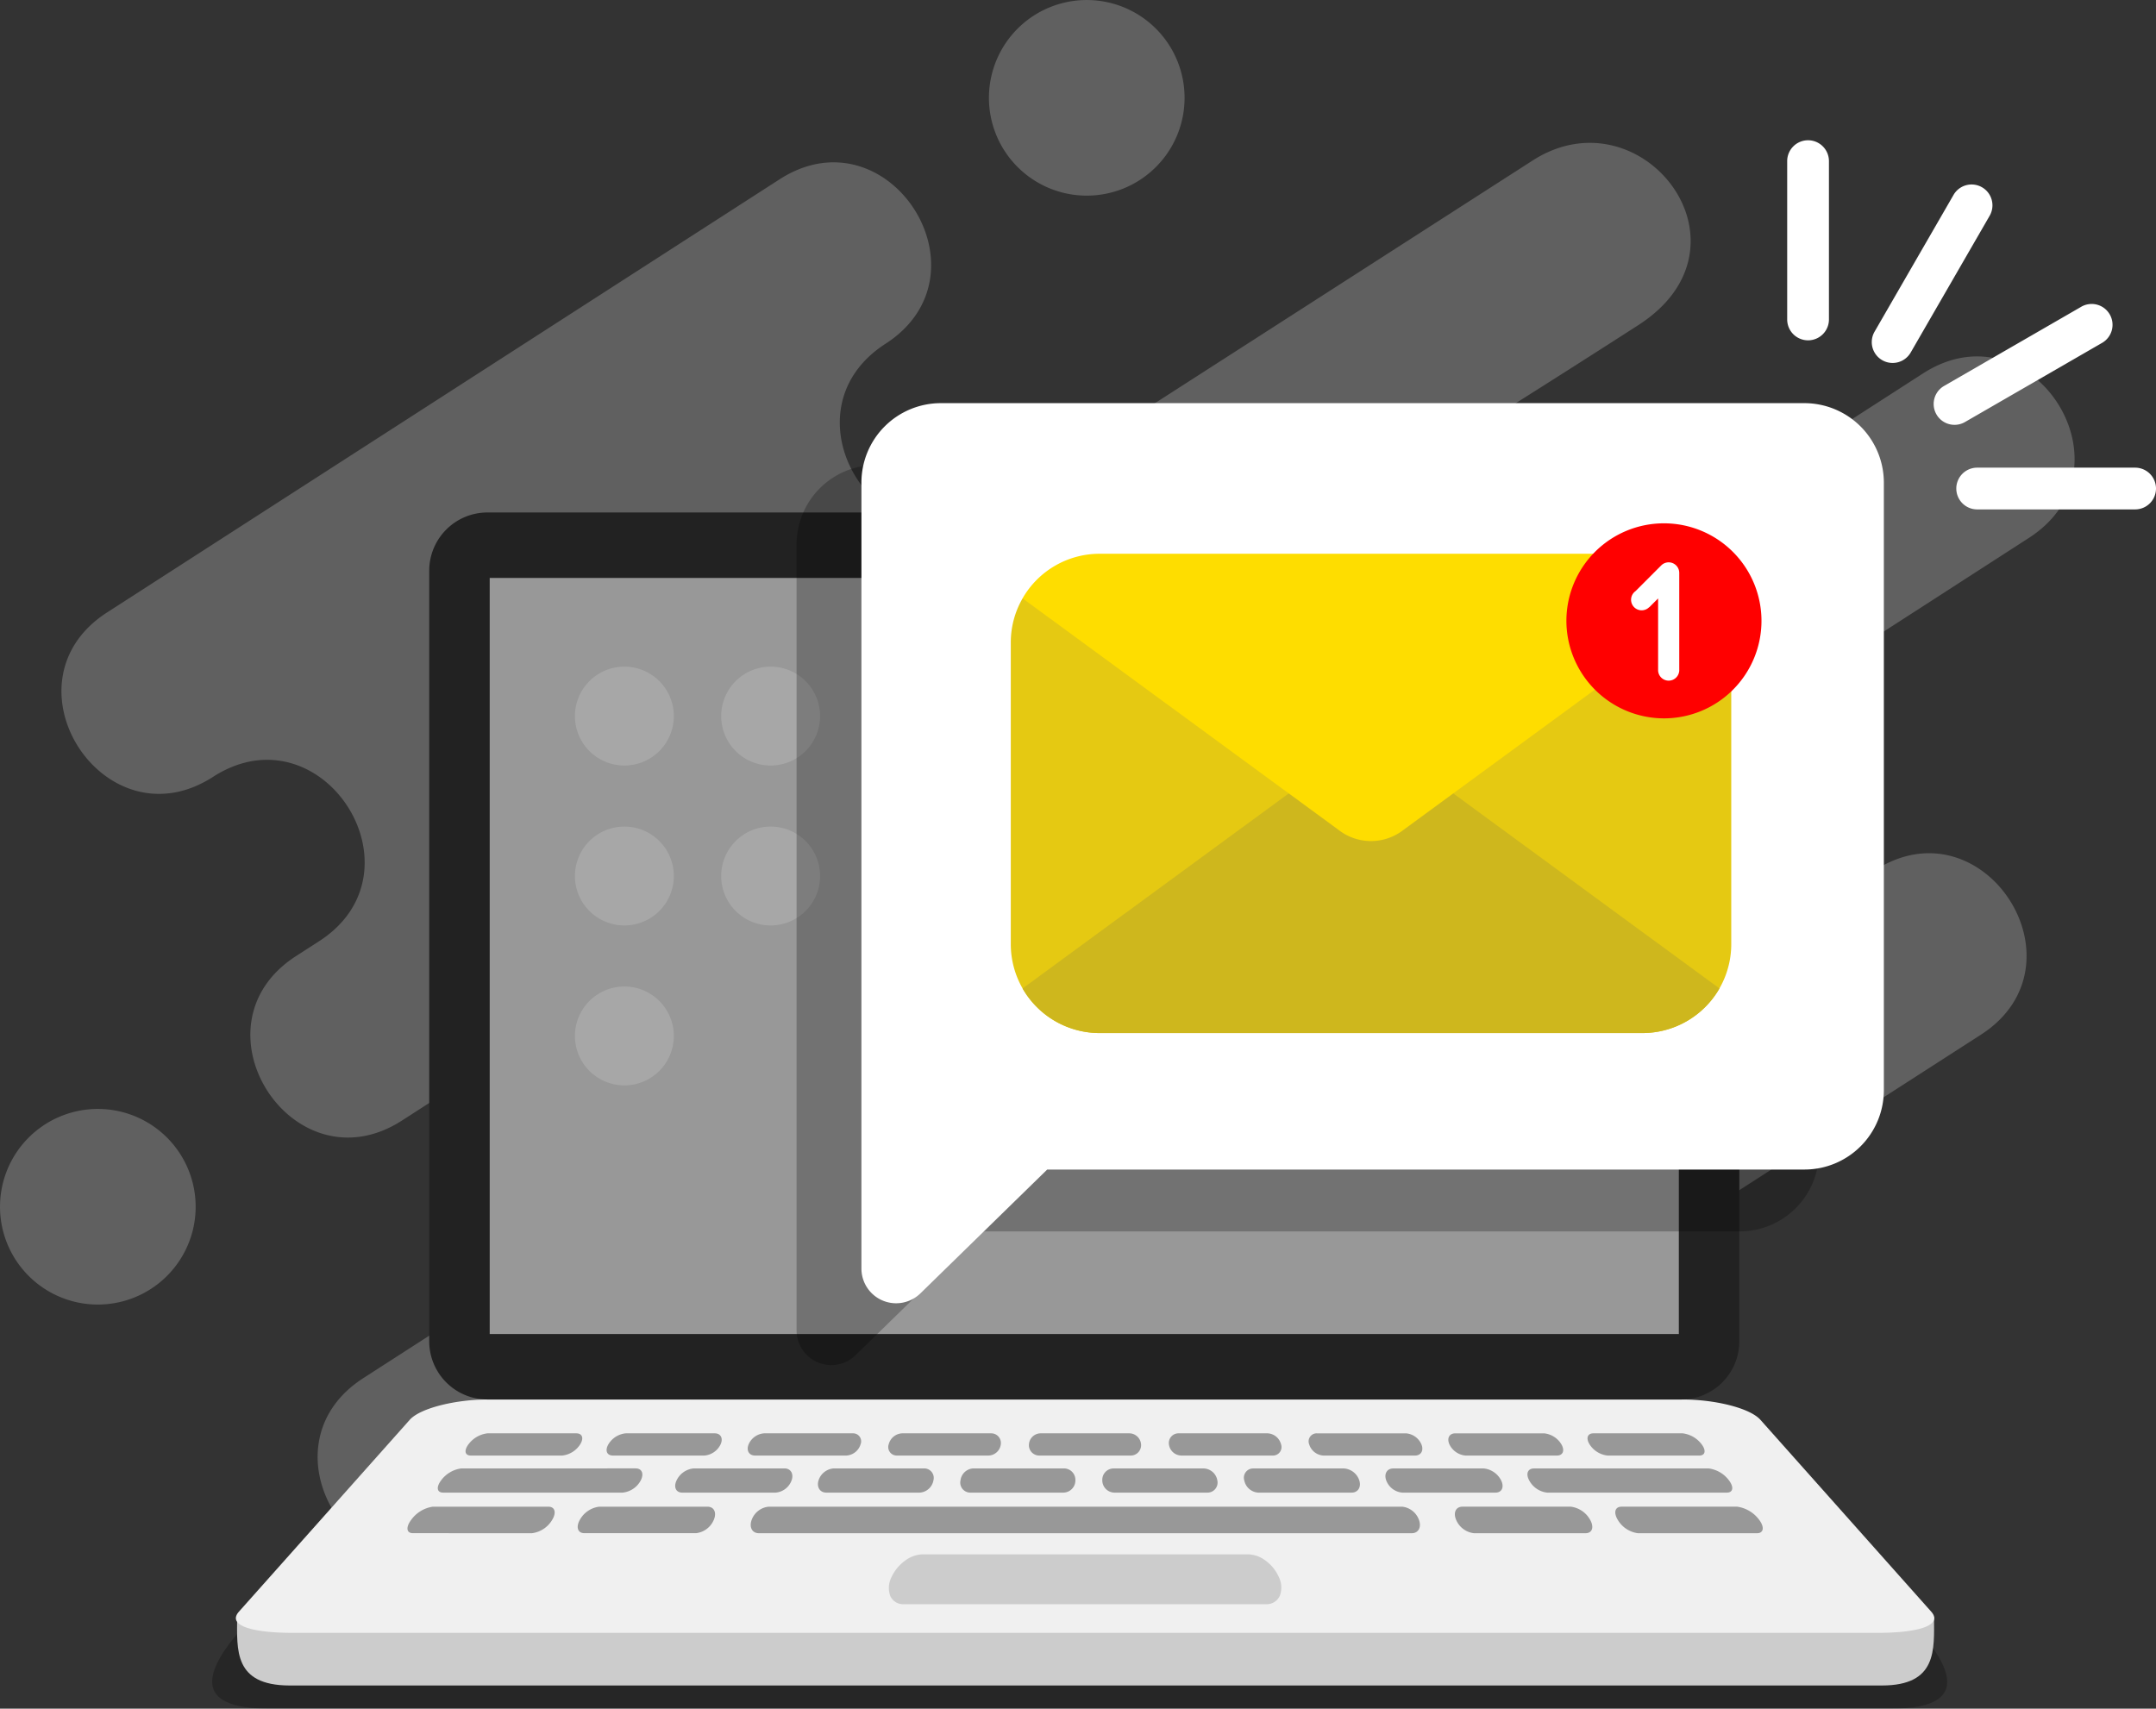 <svg data-name="Group 1441" xmlns="http://www.w3.org/2000/svg" width="272" height="215.599" viewBox="0 0 272 215.599">
    <rect x="0" y="0" width="272" height="215.599" fill="#333333" stroke="none"/>
    <defs>
        <clipPath id="ii3i657jva">
            <path data-name="Rectangle 10163" style="fill:none" d="M0 0h272v215.599H0z"/>
        </clipPath>
        <clipPath id="qgmquc9ysb">
            <path data-name="Rectangle 10162" style="fill:none" d="M0 0h272v215.598H0z"/>
        </clipPath>
        <clipPath id="0pjusmo7fc">
            <path data-name="Rectangle 10158" style="fill:none" d="M0 0h218.894v32.018H0z"/>
        </clipPath>
        <clipPath id="0b4r7uvtqd">
            <path data-name="Rectangle 10160" style="fill:#fff" d="M0 0h30.925v52.834H0z"/>
        </clipPath>
        <clipPath id="l103g36qce">
            <path data-name="Rectangle 10161" style="fill:none" d="M0 0h128.988v113.585H0z"/>
        </clipPath>
    </defs>
    <g data-name="Group 1440" style="clip-path:url(#ii3i657jva)">
        <g data-name="Group 1439">
            <g data-name="Group 1438" style="clip-path:url(#qgmquc9ysb)" transform="translate(0 .001)">
                <path data-name="Path 3328" d="M26.879 98.027c-13.726 8.841-27.092-11.909-13.366-20.75l84.831-54.643c13.726-8.841 27.092 11.909 13.366 20.75s-.36 29.591 13.366 20.75l68.263-43.868c13.725-8.841 28.967 10.7 13.366 20.75-7.852 5.058-14.734 9.389-15.15 9.656-13.726 8.841-.36 29.592 13.366 20.751 16.291-10.5 21.39-13.8 37.683-24.3 13.726-8.841 27.091 11.909 13.366 20.75L205.246 100.6c-12.581 9.08.559 28.972 14.049 20.283l17.249-11.073c13.726-8.841 27.091 11.909 13.366 20.75l-91.722 59.043c-13.725 8.841-27.091-11.909-13.366-20.75s.36-29.592-13.366-20.75L59.2 194.646c-13.726 8.841-27.092-11.909-13.366-20.75l22.973-14.8c13.726-8.841.36-29.592-13.366-20.75l-4.73 3.047c-13.726 8.841-27.092-11.909-13.366-20.75l2.9-1.867c13.726-8.841.36-29.592-13.366-20.75m-7.853 64.619a12.341 12.341 0 1 0-17.058-3.692 12.341 12.341 0 0 0 17.058 3.692M143.788 22.722a12.341 12.341 0 1 0-17.058-3.692 12.341 12.341 0 0 0 17.058 3.692" transform="translate(0 -.004)" style="fill-rule:evenodd;fill:#606060"/>
                <g data-name="Group 1431" style="opacity:.25">
                    <g data-name="Group 1430">
                        <g data-name="Group 1429" style="clip-path:url(#0pjusmo7fc)" transform="translate(26.765 183.58)">
                            <path data-name="Path 3329" d="M328.861 1009.641H184.414c-2.867 0-6.942.149-8.862 1.854-3.37 2.591-44.481 30.081-21.309 30.164h204.789c23.22 0-18-27.623-21.309-30.164-1.931-1.714-6.043-1.854-8.862-1.854" transform="translate(-147.197 -1009.641)" style="fill-rule:evenodd"/>
                        </g>
                    </g>
                </g>
                <path data-name="Path 3330" d="M342.386 993.675h-141.71c-2.813 0-6.81.149-8.694 1.853l-27.489 21.525c-.018 4.121-.446 8.593 6.584 8.619h200.908c7.015 0 6.6-4.515 6.583-8.619l-27.488-21.525c-1.895-1.713-5.928-1.853-8.694-1.853" transform="translate(-134.575 -812.998)" style="fill:#ccc;fill-rule:evenodd"/>
                <path data-name="Path 3331" d="M346.217 971.179h-150.83c-3.884 0-8.441 1.054-9.788 2.567a89145.606 89145.606 0 0 1-21.543 24.2c-1.482 1.665 1.381 2.677 6.775 2.677h199.942c5.394 0 8.256-1.012 6.775-2.677l-21.542-24.2c-1.369-1.538-5.9-2.567-9.789-2.567" transform="translate(-133.909 -794.592)" style="fill:#f0f0f0;fill-rule:evenodd"/>
                <path data-name="Path 3332" d="M455.764 355.633H305.138a7.35 7.35 0 0 0-7.328 7.328v97.267a7.35 7.35 0 0 0 7.328 7.328h150.626a7.35 7.35 0 0 0 7.328-7.328v-97.267a7.35 7.35 0 0 0-7.328-7.328" transform="translate(-243.66 -290.97)" style="fill:#222;fill-rule:evenodd"/>
                <path data-name="Path 3433" d="M0 0h150.021v95.4H0z" transform="translate(61.781 72.925)" style="fill:#989898"/>
                <path data-name="Path 3333" d="M311.488 999.1c.8 0 1.075.67.654 1.505a2.933 2.933 0 0 1-2.279 1.551h-22.651c-.808 0-.9-.7-.258-1.552a3.775 3.775 0 0 1 2.536-1.5zm68.833-1.621a1.609 1.609 0 0 1-1.551-1.421 1.216 1.216 0 0 1 1.223-1.383h11.236a1.842 1.842 0 0 1 1.685 1.383 1.071 1.071 0 0 1-1.046 1.421zm-17.905 0a1.305 1.305 0 0 1-1.306-1.421 1.494 1.494 0 0 1 1.461-1.383h11.221a1.5 1.5 0 0 1 1.462 1.383 1.306 1.306 0 0 1-1.306 1.421zm-17.953 0a1.07 1.07 0 0 1-1.045-1.421 1.838 1.838 0 0 1 1.684-1.382h11.236a1.217 1.217 0 0 1 1.224 1.383 1.609 1.609 0 0 1-1.551 1.42zm-17.9 0c-.773 0-1.139-.641-.816-1.421a2.315 2.315 0 0 1 1.937-1.382H338.9a1.009 1.009 0 0 1 .97 1.382 2 2 0 0 1-1.781 1.421zm-17.937 0c-.773 0-1.028-.641-.571-1.421a2.881 2.881 0 0 1 2.176-1.382h11.237c.752 0 1.091.615.747 1.382a2.5 2.5 0 0 1-2.041 1.421zm-17.921 0c-.773 0-.886-.641-.3-1.421a3.5 3.5 0 0 1 2.383-1.382h11.221c.752 0 .97.615.493 1.382a3.083 3.083 0 0 1-2.27 1.421zm143.4 0a3.08 3.08 0 0 1-2.27-1.419c-.477-.768-.26-1.385.492-1.385h11.252a3.543 3.543 0 0 1 2.4 1.385c.591.78.462 1.421-.311 1.421H434.1m-17.905 0a2.5 2.5 0 0 1-2.041-1.419c-.344-.768-.006-1.385.746-1.385h11.206a2.885 2.885 0 0 1 2.177 1.385c.457.78.2 1.419-.572 1.419zm-17.921 0a2 2 0 0 1-1.811-1.421 1.014 1.014 0 0 1 1-1.383h11.221a2.319 2.319 0 0 1 1.939 1.385c.322.78-.044 1.419-.816 1.419zm-80.894 4.677c-.808 0-1.13-.7-.72-1.551a2.661 2.661 0 0 1 2.151-1.505h11.456c.785 0 1.194.67.9 1.505a2.35 2.35 0 0 1-2 1.549H317.38m18.167 0c-.808 0-1.247-.7-.98-1.549a2.181 2.181 0 0 1 1.9-1.505h11.439a1.2 1.2 0 0 1 1.156 1.505 1.877 1.877 0 0 1-1.728 1.549zm18.15 0a1.266 1.266 0 0 1-1.222-1.549 1.715 1.715 0 0 1 1.615-1.505h11.471a1.446 1.446 0 0 1 1.408 1.505 1.537 1.537 0 0 1-1.486 1.549zm18.167 0a1.552 1.552 0 0 1-1.5-1.549 1.431 1.431 0 0 1 1.4-1.5H383.2a1.807 1.807 0 0 1 1.676 1.5 1.266 1.266 0 0 1-1.226 1.549zm18.167 0a1.914 1.914 0 0 1-1.757-1.549 1.167 1.167 0 0 1 1.128-1.5h11.472a2.2 2.2 0 0 1 1.911 1.5c.274.85-.159 1.549-.967 1.549zm18.167 0a2.375 2.375 0 0 1-2.016-1.549c-.3-.835.108-1.5.893-1.5H418.5a2.782 2.782 0 0 1 2.179 1.5c.416.85.1 1.549-.708 1.549zm18.282 0a2.926 2.926 0 0 1-2.261-1.549c-.453-.835-.178-1.5.607-1.5h22.046a3.8 3.8 0 0 1 2.551 1.5c.645.85.532 1.549-.276 1.549zm-143.08 5.119c-.846 0-.922-.763-.216-1.693a4.08 4.08 0 0 1 2.708-1.649h14.593c.821 0 1.035.732.485 1.649a3.481 3.481 0 0 1-2.536 1.694zm21.629 0c-.846 0-1.1-.763-.572-1.694a3.26 3.26 0 0 1 2.429-1.649h13.671c.821 0 1.185.732.8 1.649a2.774 2.774 0 0 1-2.244 1.694zm145.44-3.344a4.178 4.178 0 0 1 2.758 1.647c.707.932.581 1.7-.265 1.7h-15.038a3.484 3.484 0 0 1-2.537-1.7c-.549-.916-.335-1.647.486-1.647zm-20.993 0a3.259 3.259 0 0 1 2.428 1.647c.53.932.275 1.7-.571 1.7h-14.089a2.777 2.777 0 0 1-2.246-1.7c-.383-.916-.018-1.647.8-1.647zm-21.278 0a2.538 2.538 0 0 1 2.11 1.647c.35.932-.052 1.7-.9 1.7h-82.373c-.846 0-1.25-.763-.9-1.694a2.537 2.537 0 0 1 2.11-1.649H408.2" transform="translate(-231.299 -813.819)" style="fill:#989898;fill-rule:evenodd"/>
                <path data-name="Path 3334" d="M618.615 1084.932a1.77 1.77 0 0 1-1.743-1.076 2.994 2.994 0 0 1 .186-2.369 5.292 5.292 0 0 1 1.71-2.058 3.839 3.839 0 0 1 2.164-.786h41.15a3.774 3.774 0 0 1 2.145.786 5.155 5.155 0 0 1 1.674 2.058 2.984 2.984 0 0 1 .137 2.369 1.815 1.815 0 0 1-1.765 1.076z" transform="translate(-504.571 -882.516)" style="fill:#ccc;fill-rule:evenodd"/>
                <g data-name="Group 1434" style="opacity:.15">
                    <g data-name="Group 1433">
                        <g data-name="Group 1432" style="clip-path:url(#0b4r7uvtqd)" transform="translate(72.535 84.118)">
                            <path data-name="Path 3335" d="M423.612 462.63a6.237 6.237 0 1 0 6.237 6.237 6.237 6.237 0 0 0-6.237-6.237m-18.451 0a6.237 6.237 0 1 0 6.237 6.237 6.237 6.237 0 0 0-6.237-6.237m0 40.359a6.237 6.237 0 1 0 6.237 6.237 6.237 6.237 0 0 0-6.237-6.237m0-20.18a6.237 6.237 0 1 0 6.237 6.237 6.237 6.237 0 0 0-6.237-6.237m18.451 0a6.237 6.237 0 1 0 6.237 6.237 6.237 6.237 0 0 0-6.237-6.237" transform="translate(-398.924 -462.63)" style="fill-rule:evenodd;fill:#fff"/>
                        </g>
                    </g>
                </g>
                <g data-name="Group 1437" style="opacity:.25">
                    <g data-name="Group 1436">
                        <g data-name="Group 1435" style="clip-path:url(#l103g36qce)" transform="translate(100.497 58.675)">
                            <path data-name="Path 3336" d="m576.136 419.405-16 15.626a4.379 4.379 0 0 1-7.436-3.131v-99.21a10.018 10.018 0 0 1 9.989-9.988h108.995a10.034 10.034 0 0 1 10 10.005v76.711a10.016 10.016 0 0 1-9.987 9.988z" transform="translate(-552.701 -322.701)" style="fill-rule:evenodd"/>
                        </g>
                    </g>
                </g>
                <path data-name="Path 3337" d="M1245.291 120.174a2.634 2.634 0 0 1-5.268 0v-19.925a2.634 2.634 0 1 1 5.267 0zm10.311 4.176 9.963-17.257a2.631 2.631 0 0 0-4.555-2.635l-9.963 17.257a2.631 2.631 0 0 0 4.555 2.635m6.849 8.769a2.631 2.631 0 0 1-2.635-4.555l17.257-9.963a2.631 2.631 0 1 1 2.634 4.554zm1.541 11.024a2.634 2.634 0 0 1 0-5.268h19.926a2.634 2.634 0 1 1 0 5.268z" transform="translate(-1014.552 -79.867)" style="fill-rule:evenodd;fill:#fff"/>
                <path data-name="Path 3338" d="m621.15 376.468-16 15.626a4.378 4.378 0 0 1-7.438-3.132v-99.21a10.018 10.018 0 0 1 9.989-9.988H716.7a10.034 10.034 0 0 1 10 10.005v76.711a10.017 10.017 0 0 1-9.987 9.988z" transform="translate(-489.034 -228.896)" style="fill-rule:evenodd;fill:#fff"/>
                <path data-name="Path 3339" d="M712.514 470.1h68.532a11.213 11.213 0 0 0 11.18-11.18v-38.112a11.083 11.083 0 0 0-1.486-5.553h-87.92a11.083 11.083 0 0 0-1.486 5.553v38.114a11.213 11.213 0 0 0 11.18 11.18" transform="translate(-573.812 -339.751)" style="fill:#e5c912;fill-rule:evenodd"/>
                <path data-name="Path 3340" d="M719.2 553.789h68.532a11.206 11.206 0 0 0 9.694-5.628l-39.844-29.2a6.659 6.659 0 0 0-8.231 0l-39.845 29.2a11.206 11.206 0 0 0 9.694 5.627" transform="translate(-580.5 -423.439)" style="fill:#ceb71d;fill-rule:evenodd"/>
                <path data-name="Path 3341" d="M719.2 384.3h68.532a11.205 11.205 0 0 1 9.694 5.628l-39.844 29.2a6.659 6.659 0 0 1-8.231 0l-39.845-29.2a11.206 11.206 0 0 1 9.694-5.628" transform="translate(-580.5 -314.428)" style="fill:#fedd00;fill-rule:evenodd"/>
                <path data-name="Path 3342" d="M1099.142 387.773a12.305 12.305 0 1 0-12.305-12.305 12.329 12.329 0 0 0 12.305 12.305" transform="translate(-889.22 -297.131)" style="fill:red;fill-rule:evenodd"/>
                <path data-name="Path 3343" d="M1137.773 391.547v12.408h-.007a1.334 1.334 0 0 1-2.654 0h-.007v-9.177l-1.111 1.111-.012-.012a1.334 1.334 0 1 1-1.735-2.014l3.253-3.253a1.334 1.334 0 0 1 2.273.939z" transform="translate(-925.919 -319.269)" style="fill-rule:evenodd;fill:#fff"/>
            </g>
        </g>
    </g>
</svg>
